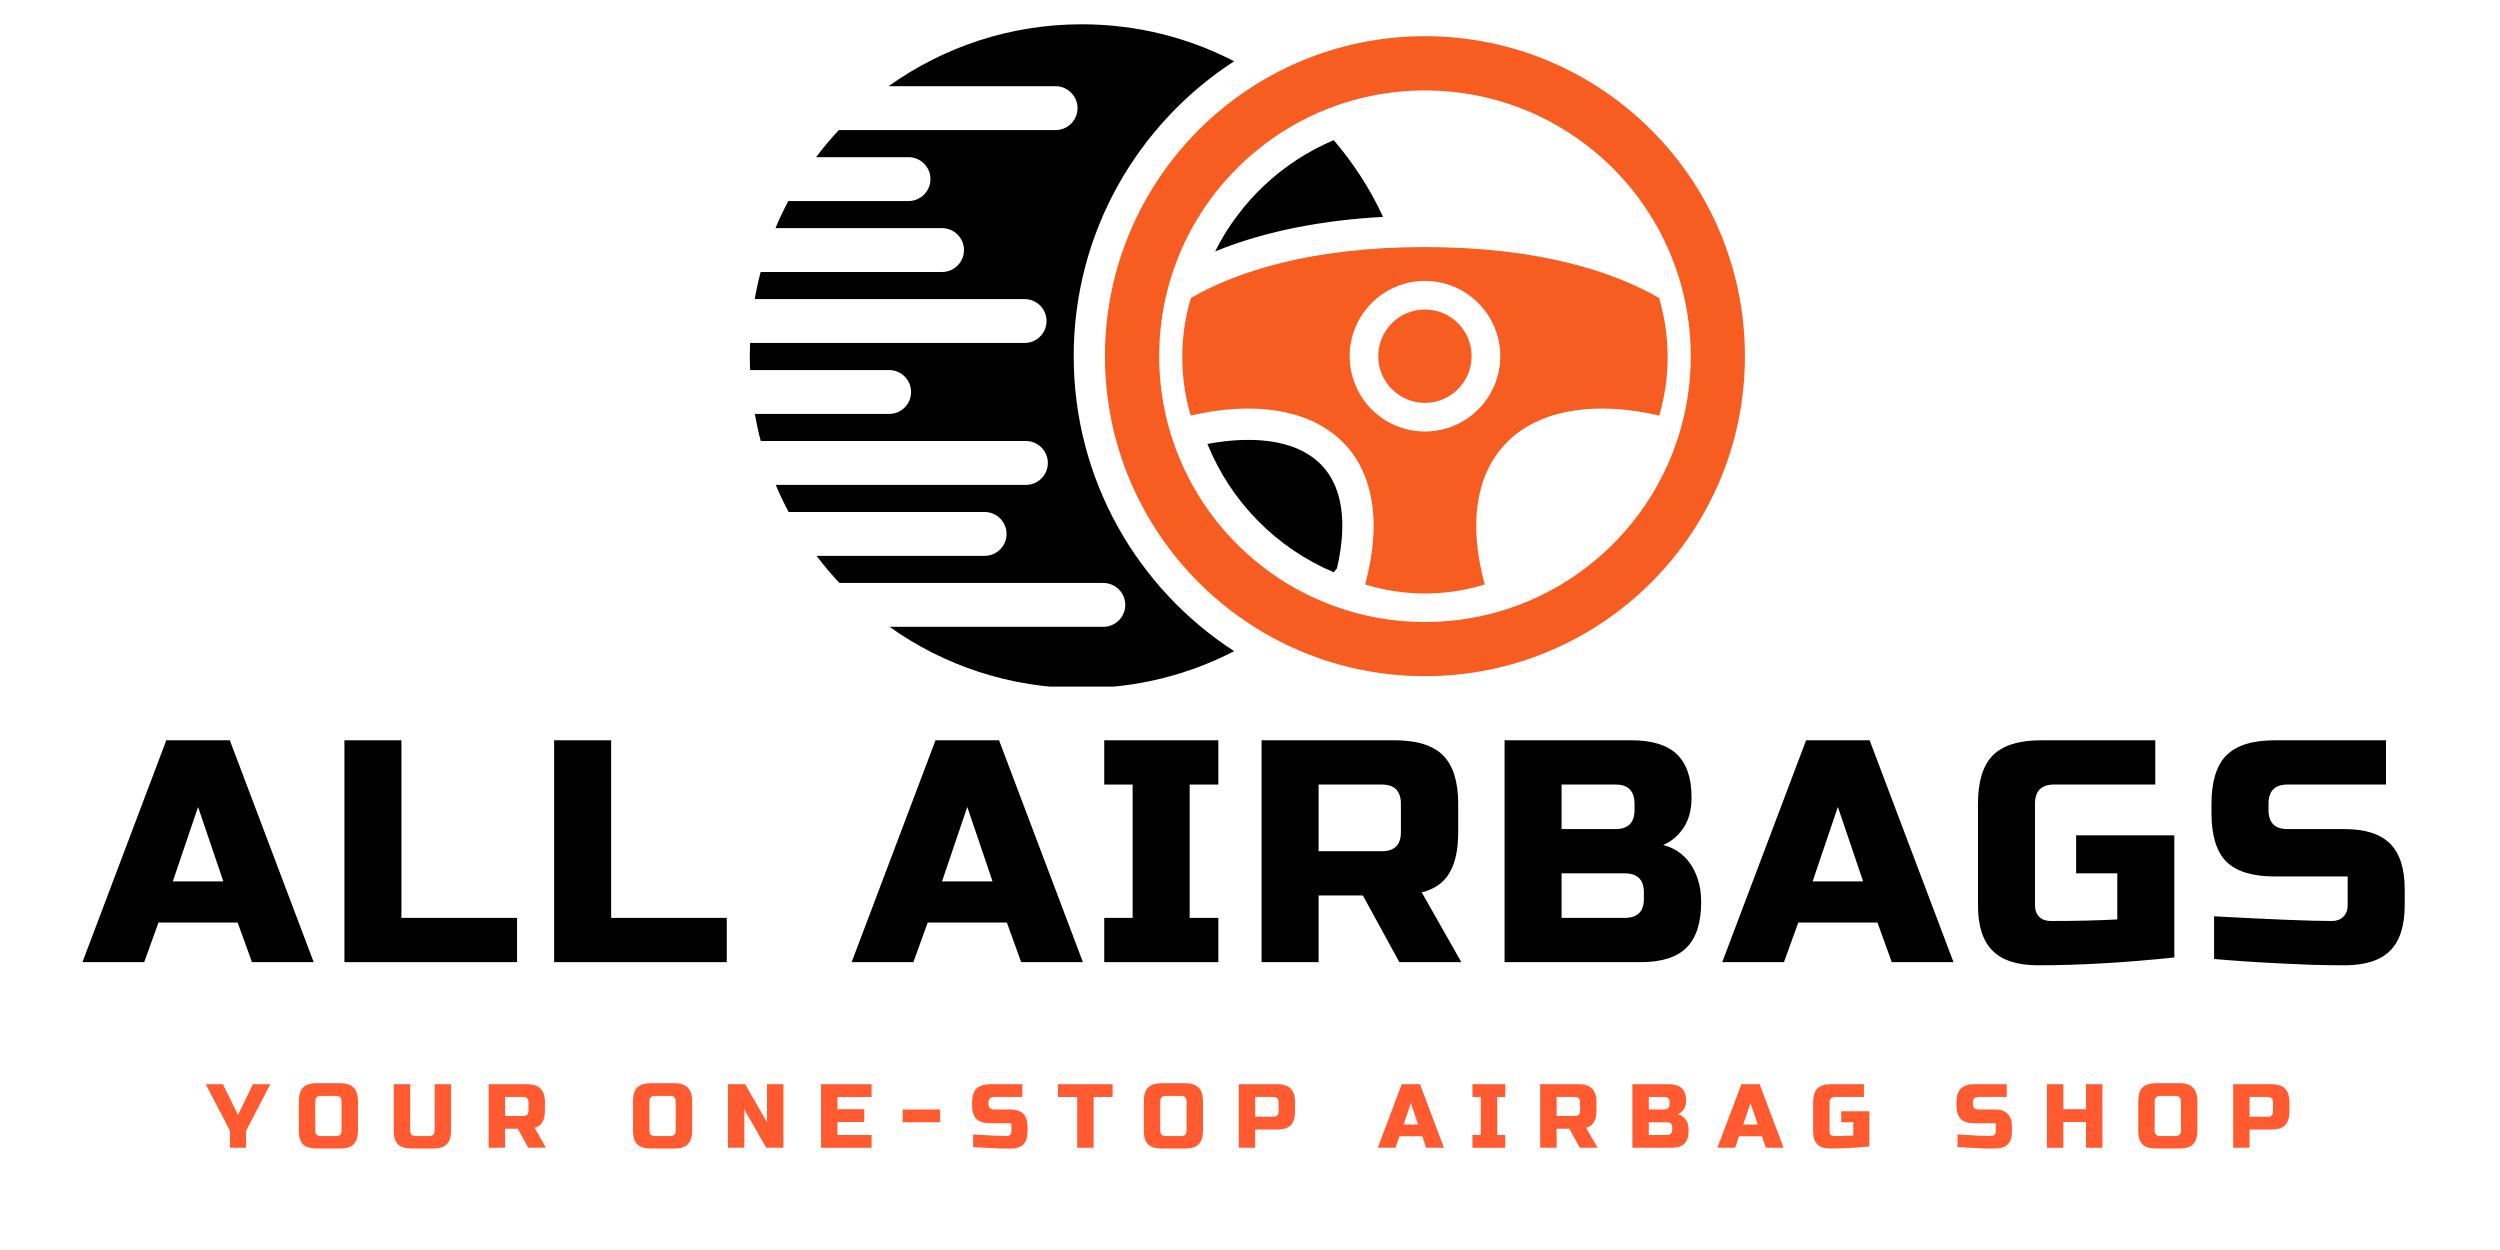 <svg version="1.0" preserveAspectRatio="xMidYMid meet" height="100" viewBox="0 0 150 75" zoomAndPan="magnify" width="200" xmlns:xlink="http://www.w3.org/1999/xlink" xmlns="http://www.w3.org/2000/svg"><defs><g></g><clipPath id="8687d9a8ec"><path clip-rule="nonzero" d="M 44.988 1.445 L 83 1.445 L 83 41.195 L 44.988 41.195 Z M 44.988 1.445"></path></clipPath><clipPath id="f0548522c6"><path clip-rule="nonzero" d="M 66 2 L 104.988 2 L 104.988 41 L 66 41 Z M 66 2"></path></clipPath></defs><g clip-path="url(#8687d9a8ec)"><path fill-rule="evenodd" fill-opacity="1" d="M 64.906 1.457 C 60.582 1.457 56.582 2.836 53.316 5.172 L 63.336 5.172 C 64.059 5.172 64.652 5.766 64.652 6.488 C 64.652 7.215 64.059 7.805 63.336 7.805 L 50.328 7.805 C 49.844 8.324 49.391 8.863 48.965 9.43 L 54.512 9.43 C 55.234 9.43 55.828 10.023 55.828 10.746 C 55.828 11.473 55.234 12.062 54.512 12.062 L 47.297 12.062 C 47.016 12.594 46.758 13.133 46.527 13.688 L 56.523 13.688 C 57.246 13.688 57.84 14.281 57.84 15.004 C 57.84 15.73 57.246 16.32 56.523 16.32 L 45.637 16.32 C 45.496 16.855 45.379 17.398 45.285 17.945 L 61.477 17.945 C 62.203 17.945 62.793 18.539 62.793 19.262 C 62.793 19.988 62.203 20.578 61.477 20.578 L 45.008 20.578 C 44.996 20.844 44.988 21.105 44.988 21.371 C 44.988 21.652 44.996 21.93 45.008 22.203 L 53.352 22.203 C 54.074 22.203 54.664 22.797 54.664 23.52 C 54.664 24.246 54.074 24.836 53.352 24.836 L 45.289 24.836 C 45.387 25.387 45.504 25.93 45.645 26.461 L 61.555 26.461 C 62.281 26.461 62.871 27.055 62.871 27.777 C 62.871 28.504 62.281 29.094 61.555 29.094 L 46.543 29.094 C 46.777 29.648 47.035 30.191 47.316 30.719 L 59.078 30.719 C 59.801 30.719 60.395 31.312 60.395 32.035 C 60.395 32.762 59.801 33.352 59.078 33.352 L 48.996 33.352 C 49.422 33.918 49.879 34.461 50.363 34.977 L 66.199 34.977 C 66.926 34.977 67.516 35.57 67.516 36.293 C 67.516 37.02 66.926 37.609 66.199 37.609 L 53.371 37.609 C 56.625 39.926 60.605 41.289 64.906 41.289 C 68.199 41.289 71.309 40.488 74.047 39.07 C 68.254 35.312 64.422 28.789 64.422 21.371 C 64.422 13.953 68.254 7.434 74.047 3.676 C 71.309 2.258 68.199 1.457 64.906 1.457 Z M 80.023 34.336 C 80.086 34.262 80.152 34.184 80.215 34.105 C 80.699 32.047 80.828 29.465 79.258 27.871 C 77.59 26.184 74.691 26.211 72.445 26.637 C 73.844 30.105 76.586 32.883 80.023 34.336 Z M 82.984 13.012 C 82.211 11.34 81.211 9.793 80.023 8.41 C 76.93 9.715 74.402 12.098 72.906 15.086 C 76.051 13.797 79.59 13.199 82.984 13.012 Z M 82.984 13.012" fill="#000000"></path></g><g clip-path="url(#f0548522c6)"><path fill-rule="evenodd" fill-opacity="1" d="M 85.496 2.172 C 74.895 2.172 66.297 10.77 66.297 21.371 C 66.297 31.977 74.895 40.57 85.496 40.57 C 96.102 40.57 104.695 31.977 104.695 21.371 C 104.695 10.77 96.102 2.172 85.496 2.172 Z M 85.496 5.426 C 76.691 5.426 69.551 12.566 69.551 21.371 C 69.551 30.18 76.691 37.32 85.496 37.32 C 94.305 37.32 101.445 30.18 101.445 21.371 C 101.445 12.566 94.305 5.426 85.496 5.426 Z M 85.496 5.426" fill="#f75d21"></path></g><path fill-rule="evenodd" fill-opacity="1" d="M 85.496 35.609 C 84.262 35.609 83.035 35.414 81.91 35.07 C 84.09 26.941 78.988 23.184 71.441 24.934 C 70.766 22.66 70.766 20.145 71.457 17.875 C 74.137 16.328 78.613 14.824 85.496 14.824 C 92.379 14.824 96.859 16.328 99.539 17.875 C 100.23 20.145 100.227 22.66 99.555 24.934 C 92.004 23.184 86.902 26.941 89.082 35.07 C 87.961 35.414 86.734 35.609 85.496 35.609 Z M 85.496 16.855 C 83.004 16.855 80.98 18.879 80.98 21.371 C 80.98 23.867 83.004 25.891 85.496 25.891 C 87.992 25.891 90.016 23.867 90.016 21.371 C 90.016 18.879 87.992 16.855 85.496 16.855 Z M 85.496 16.855" fill="#f75d21"></path><path fill-rule="evenodd" fill-opacity="1" d="M 85.496 18.57 C 83.949 18.57 82.695 19.824 82.695 21.371 C 82.695 22.918 83.949 24.172 85.496 24.172 C 87.043 24.172 88.297 22.918 88.297 21.371 C 88.297 19.824 87.043 18.57 85.496 18.57 Z M 85.496 18.57" fill="#f75d21"></path><g fill-opacity="1" fill="#000000"><g transform="translate(5.134, 57.729)"><g><path d="M 3.516 0 L -0.188 0 L 4.844 -13.312 L 8.656 -13.312 L 13.688 0 L 9.984 0 L 9.125 -2.375 L 4.375 -2.375 Z M 5.234 -4.844 L 8.266 -4.844 L 6.75 -9.312 Z M 5.234 -4.844"></path></g></g></g><g fill-opacity="1" fill="#000000"><g transform="translate(19.524, 57.729)"><g><path d="M 4.562 -2.656 L 11.5 -2.656 L 11.5 0 L 1.141 0 L 1.141 -13.312 L 4.562 -13.312 Z M 4.562 -2.656"></path></g></g></g><g fill-opacity="1" fill="#000000"><g transform="translate(32.107, 57.729)"><g><path d="M 4.562 -2.656 L 11.5 -2.656 L 11.5 0 L 1.141 0 L 1.141 -13.312 L 4.562 -13.312 Z M 4.562 -2.656"></path></g></g></g><g fill-opacity="1" fill="#000000"><g transform="translate(44.691, 57.729)"><g></g></g></g><g fill-opacity="1" fill="#000000"><g transform="translate(51.287, 57.729)"><g><path d="M 3.516 0 L -0.188 0 L 4.844 -13.312 L 8.656 -13.312 L 13.688 0 L 9.984 0 L 9.125 -2.375 L 4.375 -2.375 Z M 5.234 -4.844 L 8.266 -4.844 L 6.75 -9.312 Z M 5.234 -4.844"></path></g></g></g><g fill-opacity="1" fill="#000000"><g transform="translate(65.677, 57.729)"><g><path d="M 7.422 0 L 0.578 0 L 0.578 -2.656 L 2.281 -2.656 L 2.281 -10.656 L 0.578 -10.656 L 0.578 -13.312 L 7.422 -13.312 L 7.422 -10.656 L 5.703 -10.656 L 5.703 -2.656 L 7.422 -2.656 Z M 7.422 0"></path></g></g></g><g fill-opacity="1" fill="#000000"><g transform="translate(74.554, 57.729)"><g><path d="M 1.141 -13.312 L 9.125 -13.312 C 10.457 -13.312 11.426 -13.008 12.031 -12.406 C 12.633 -11.801 12.938 -10.832 12.938 -9.5 L 12.938 -7.797 C 12.938 -6.742 12.758 -5.926 12.406 -5.344 C 12.062 -4.758 11.508 -4.375 10.75 -4.188 L 13.125 0 L 9.406 0 L 7.219 -4 L 4.562 -4 L 4.562 0 L 1.141 0 Z M 9.5 -9.5 C 9.5 -10.27 9.117 -10.656 8.359 -10.656 L 4.562 -10.656 L 4.562 -6.656 L 8.359 -6.656 C 9.117 -6.656 9.5 -7.035 9.5 -7.797 Z M 9.5 -9.5"></path></g></g></g><g fill-opacity="1" fill="#000000"><g transform="translate(89.133, 57.729)"><g><path d="M 1.141 -13.312 L 8.75 -13.312 C 9.988 -13.312 10.898 -13.031 11.484 -12.469 C 12.066 -11.906 12.359 -11.047 12.359 -9.891 C 12.359 -9.129 12.191 -8.508 11.859 -8.031 C 11.535 -7.562 11.133 -7.227 10.656 -7.031 C 11.676 -6.758 12.367 -6.078 12.734 -4.984 C 12.867 -4.586 12.938 -4.129 12.938 -3.609 C 12.938 -2.367 12.645 -1.457 12.062 -0.875 C 11.477 -0.289 10.562 0 9.312 0 L 1.141 0 Z M 9.5 -4.188 C 9.5 -4.945 9.117 -5.328 8.359 -5.328 L 4.562 -5.328 L 4.562 -2.656 L 8.359 -2.656 C 9.117 -2.656 9.5 -3.035 9.5 -3.797 Z M 8.938 -9.5 C 8.938 -10.27 8.555 -10.656 7.797 -10.656 L 4.562 -10.656 L 4.562 -7.984 L 7.797 -7.984 C 8.555 -7.984 8.938 -8.363 8.938 -9.125 Z M 8.938 -9.5"></path></g></g></g><g fill-opacity="1" fill="#000000"><g transform="translate(103.522, 57.729)"><g><path d="M 3.516 0 L -0.188 0 L 4.844 -13.312 L 8.656 -13.312 L 13.688 0 L 9.984 0 L 9.125 -2.375 L 4.375 -2.375 Z M 5.234 -4.844 L 8.266 -4.844 L 6.75 -9.312 Z M 5.234 -4.844"></path></g></g></g><g fill-opacity="1" fill="#000000"><g transform="translate(117.912, 57.729)"><g><path d="M 12.547 -0.281 C 9.578 0.031 6.852 0.188 4.375 0.188 C 3.133 0.188 2.223 -0.102 1.641 -0.688 C 1.055 -1.27 0.766 -2.18 0.766 -3.422 L 0.766 -9.5 C 0.766 -10.832 1.062 -11.801 1.656 -12.406 C 2.258 -13.008 3.227 -13.312 4.562 -13.312 L 11.406 -13.312 L 11.406 -10.656 L 5.328 -10.656 C 4.566 -10.656 4.188 -10.27 4.188 -9.5 L 4.188 -3.422 C 4.188 -3.129 4.27 -2.895 4.438 -2.719 C 4.613 -2.551 4.848 -2.469 5.141 -2.469 C 6.598 -2.469 7.926 -2.5 9.125 -2.562 L 9.125 -5.328 L 6.656 -5.328 L 6.656 -7.609 L 12.547 -7.609 Z M 12.547 -0.281"></path></g></g></g><g fill-opacity="1" fill="#000000"><g transform="translate(132.111, 57.729)"><g><path d="M 0.734 -2.75 C 4.211 -2.562 6.566 -2.469 7.797 -2.469 C 8.086 -2.469 8.316 -2.551 8.484 -2.719 C 8.66 -2.895 8.75 -3.129 8.75 -3.422 L 8.75 -5.141 L 4.375 -5.141 C 3.039 -5.141 2.07 -5.438 1.469 -6.031 C 0.875 -6.633 0.578 -7.602 0.578 -8.938 L 0.578 -9.5 C 0.578 -10.832 0.875 -11.801 1.469 -12.406 C 2.07 -13.008 3.039 -13.312 4.375 -13.312 L 11.047 -13.312 L 11.047 -10.656 L 5.141 -10.656 C 4.379 -10.656 4 -10.27 4 -9.5 L 4 -9.125 C 4 -8.363 4.379 -7.984 5.141 -7.984 L 8.562 -7.984 C 9.801 -7.984 10.711 -7.691 11.297 -7.109 C 11.879 -6.523 12.172 -5.613 12.172 -4.375 L 12.172 -3.422 C 12.172 -2.18 11.879 -1.27 11.297 -0.688 C 10.711 -0.102 9.801 0.188 8.562 0.188 C 7.914 0.188 7.227 0.176 6.5 0.156 L 4.75 0.078 C 3.457 0.016 2.117 -0.07 0.734 -0.188 Z M 0.734 -2.75"></path></g></g></g><g fill-opacity="1" fill="#ff5a30"><g transform="translate(12.453, 68.865)"><g><path d="M -0.109 -3.812 L 0.922 -3.812 L 1.828 -1.969 L 2.719 -3.812 L 3.766 -3.812 L 2.312 -1.016 L 2.312 0 L 1.344 0 L 1.344 -1.016 Z M -0.109 -3.812"></path></g></g></g><g fill-opacity="1" fill="#ff5a30"><g transform="translate(17.712, 68.865)"><g><path d="M 2.781 -2.781 C 2.781 -3 2.672 -3.109 2.453 -3.109 L 1.531 -3.109 C 1.312 -3.109 1.203 -3 1.203 -2.781 L 1.203 -1.031 C 1.203 -0.812 1.312 -0.703 1.531 -0.703 L 2.453 -0.703 C 2.672 -0.703 2.781 -0.812 2.781 -1.031 Z M 3.766 -1.031 C 3.766 -0.656 3.676 -0.379 3.5 -0.203 C 3.332 -0.035 3.055 0.047 2.672 0.047 L 1.312 0.047 C 0.926 0.047 0.645 -0.035 0.469 -0.203 C 0.301 -0.379 0.219 -0.656 0.219 -1.031 L 0.219 -2.781 C 0.219 -3.164 0.301 -3.441 0.469 -3.609 C 0.645 -3.785 0.926 -3.875 1.312 -3.875 L 2.672 -3.875 C 3.055 -3.875 3.332 -3.785 3.5 -3.609 C 3.676 -3.441 3.766 -3.164 3.766 -2.781 Z M 3.766 -1.031"></path></g></g></g><g fill-opacity="1" fill="#ff5a30"><g transform="translate(23.298, 68.865)"><g><path d="M 2.781 -3.812 L 3.766 -3.812 L 3.766 -1.031 C 3.766 -0.656 3.676 -0.379 3.5 -0.203 C 3.332 -0.035 3.055 0.047 2.672 0.047 L 1.422 0.047 C 1.035 0.047 0.754 -0.035 0.578 -0.203 C 0.41 -0.379 0.328 -0.656 0.328 -1.031 L 0.328 -3.812 L 1.312 -3.812 L 1.312 -1.031 C 1.312 -0.812 1.422 -0.703 1.641 -0.703 L 2.453 -0.703 C 2.672 -0.703 2.781 -0.812 2.781 -1.031 Z M 2.781 -3.812"></path></g></g></g><g fill-opacity="1" fill="#ff5a30"><g transform="translate(28.993, 68.865)"><g><path d="M 0.328 -3.812 L 2.625 -3.812 C 3 -3.812 3.27 -3.723 3.438 -3.547 C 3.613 -3.379 3.703 -3.102 3.703 -2.719 L 3.703 -2.234 C 3.703 -1.93 3.648 -1.695 3.547 -1.531 C 3.453 -1.363 3.297 -1.254 3.078 -1.203 L 3.766 0 L 2.703 0 L 2.078 -1.141 L 1.312 -1.141 L 1.312 0 L 0.328 0 Z M 2.719 -2.719 C 2.719 -2.938 2.613 -3.047 2.406 -3.047 L 1.312 -3.047 L 1.312 -1.906 L 2.406 -1.906 C 2.613 -1.906 2.719 -2.016 2.719 -2.234 Z M 2.719 -2.719"></path></g></g></g><g fill-opacity="1" fill="#ff5a30"><g transform="translate(34.525, 68.865)"><g></g></g></g><g fill-opacity="1" fill="#ff5a30"><g transform="translate(37.763, 68.865)"><g><path d="M 2.781 -2.781 C 2.781 -3 2.672 -3.109 2.453 -3.109 L 1.531 -3.109 C 1.312 -3.109 1.203 -3 1.203 -2.781 L 1.203 -1.031 C 1.203 -0.812 1.312 -0.703 1.531 -0.703 L 2.453 -0.703 C 2.672 -0.703 2.781 -0.812 2.781 -1.031 Z M 3.766 -1.031 C 3.766 -0.656 3.676 -0.379 3.5 -0.203 C 3.332 -0.035 3.055 0.047 2.672 0.047 L 1.312 0.047 C 0.926 0.047 0.645 -0.035 0.469 -0.203 C 0.301 -0.379 0.219 -0.656 0.219 -1.031 L 0.219 -2.781 C 0.219 -3.164 0.301 -3.441 0.469 -3.609 C 0.645 -3.785 0.926 -3.875 1.312 -3.875 L 2.672 -3.875 C 3.055 -3.875 3.332 -3.785 3.5 -3.609 C 3.676 -3.441 3.766 -3.164 3.766 -2.781 Z M 3.766 -1.031"></path></g></g></g><g fill-opacity="1" fill="#ff5a30"><g transform="translate(43.349, 68.865)"><g><path d="M 3.656 0 L 2.625 0 L 1.312 -2.297 L 1.312 0 L 0.328 0 L 0.328 -3.812 L 1.359 -3.812 L 2.672 -1.531 L 2.672 -3.812 L 3.656 -3.812 Z M 3.656 0"></path></g></g></g><g fill-opacity="1" fill="#ff5a30"><g transform="translate(48.935, 68.865)"><g><path d="M 3.359 0 L 0.328 0 L 0.328 -3.812 L 3.359 -3.812 L 3.359 -3.047 L 1.312 -3.047 L 1.312 -2.312 L 2.922 -2.312 L 2.922 -1.547 L 1.312 -1.547 L 1.312 -0.766 L 3.359 -0.766 Z M 3.359 0"></path></g></g></g><g fill-opacity="1" fill="#ff5a30"><g transform="translate(54.003, 68.865)"><g><path d="M 0.156 -1.531 L 0.156 -2.297 L 2.406 -2.297 L 2.406 -1.531 Z M 0.156 -1.531"></path></g></g></g><g fill-opacity="1" fill="#ff5a30"><g transform="translate(58.169, 68.865)"><g><path d="M 0.219 -0.797 C 1.207 -0.734 1.879 -0.703 2.234 -0.703 C 2.316 -0.703 2.383 -0.727 2.438 -0.781 C 2.488 -0.832 2.516 -0.898 2.516 -0.984 L 2.516 -1.469 L 1.25 -1.469 C 0.875 -1.469 0.598 -1.551 0.422 -1.719 C 0.242 -1.895 0.156 -2.176 0.156 -2.562 L 0.156 -2.719 C 0.156 -3.102 0.242 -3.379 0.422 -3.547 C 0.598 -3.723 0.875 -3.812 1.25 -3.812 L 3.172 -3.812 L 3.172 -3.047 L 1.469 -3.047 C 1.25 -3.047 1.141 -2.938 1.141 -2.719 L 1.141 -2.625 C 1.141 -2.406 1.25 -2.297 1.469 -2.297 L 2.453 -2.297 C 2.805 -2.297 3.066 -2.207 3.234 -2.031 C 3.398 -1.863 3.484 -1.602 3.484 -1.25 L 3.484 -0.984 C 3.484 -0.629 3.398 -0.367 3.234 -0.203 C 3.066 -0.035 2.805 0.047 2.453 0.047 C 2.266 0.047 2.066 0.047 1.859 0.047 L 1.359 0.016 C 0.992 0.004 0.613 -0.016 0.219 -0.047 Z M 0.219 -0.797"></path></g></g></g><g fill-opacity="1" fill="#ff5a30"><g transform="translate(63.428, 68.865)"><g><path d="M 2.188 0 L 1.203 0 L 1.203 -3.047 L 0.047 -3.047 L 0.047 -3.812 L 3.328 -3.812 L 3.328 -3.047 L 2.188 -3.047 Z M 2.188 0"></path></g></g></g><g fill-opacity="1" fill="#ff5a30"><g transform="translate(68.413, 68.865)"><g><path d="M 2.781 -2.781 C 2.781 -3 2.672 -3.109 2.453 -3.109 L 1.531 -3.109 C 1.312 -3.109 1.203 -3 1.203 -2.781 L 1.203 -1.031 C 1.203 -0.812 1.312 -0.703 1.531 -0.703 L 2.453 -0.703 C 2.672 -0.703 2.781 -0.812 2.781 -1.031 Z M 3.766 -1.031 C 3.766 -0.656 3.676 -0.379 3.5 -0.203 C 3.332 -0.035 3.055 0.047 2.672 0.047 L 1.312 0.047 C 0.926 0.047 0.645 -0.035 0.469 -0.203 C 0.301 -0.379 0.219 -0.656 0.219 -1.031 L 0.219 -2.781 C 0.219 -3.164 0.301 -3.441 0.469 -3.609 C 0.645 -3.785 0.926 -3.875 1.312 -3.875 L 2.672 -3.875 C 3.055 -3.875 3.332 -3.785 3.5 -3.609 C 3.676 -3.441 3.766 -3.164 3.766 -2.781 Z M 3.766 -1.031"></path></g></g></g><g fill-opacity="1" fill="#ff5a30"><g transform="translate(73.999, 68.865)"><g><path d="M 0.328 -3.812 L 2.625 -3.812 C 3 -3.812 3.27 -3.723 3.438 -3.547 C 3.613 -3.379 3.703 -3.102 3.703 -2.719 L 3.703 -2.188 C 3.703 -1.801 3.613 -1.52 3.438 -1.344 C 3.27 -1.176 3 -1.094 2.625 -1.094 L 1.312 -1.094 L 1.312 0 L 0.328 0 Z M 2.719 -2.719 C 2.719 -2.938 2.613 -3.047 2.406 -3.047 L 1.312 -3.047 L 1.312 -1.859 L 2.406 -1.859 C 2.613 -1.859 2.719 -1.969 2.719 -2.188 Z M 2.719 -2.719"></path></g></g></g><g fill-opacity="1" fill="#ff5a30"><g transform="translate(79.476, 68.865)"><g></g></g></g><g fill-opacity="1" fill="#ff5a30"><g transform="translate(82.715, 68.865)"><g><path d="M 1.016 0 L -0.047 0 L 1.391 -3.812 L 2.484 -3.812 L 3.922 0 L 2.859 0 L 2.625 -0.688 L 1.25 -0.688 Z M 1.5 -1.391 L 2.375 -1.391 L 1.938 -2.672 Z M 1.5 -1.391"></path></g></g></g><g fill-opacity="1" fill="#ff5a30"><g transform="translate(88.192, 68.865)"><g><path d="M 2.125 0 L 0.156 0 L 0.156 -0.766 L 0.656 -0.766 L 0.656 -3.047 L 0.156 -3.047 L 0.156 -3.812 L 2.125 -3.812 L 2.125 -3.047 L 1.641 -3.047 L 1.641 -0.766 L 2.125 -0.766 Z M 2.125 0"></path></g></g></g><g fill-opacity="1" fill="#ff5a30"><g transform="translate(92.085, 68.865)"><g><path d="M 0.328 -3.812 L 2.625 -3.812 C 3 -3.812 3.27 -3.723 3.438 -3.547 C 3.613 -3.379 3.703 -3.102 3.703 -2.719 L 3.703 -2.234 C 3.703 -1.93 3.648 -1.695 3.547 -1.531 C 3.453 -1.363 3.297 -1.254 3.078 -1.203 L 3.766 0 L 2.703 0 L 2.078 -1.141 L 1.312 -1.141 L 1.312 0 L 0.328 0 Z M 2.719 -2.719 C 2.719 -2.938 2.613 -3.047 2.406 -3.047 L 1.312 -3.047 L 1.312 -1.906 L 2.406 -1.906 C 2.613 -1.906 2.719 -2.016 2.719 -2.234 Z M 2.719 -2.719"></path></g></g></g><g fill-opacity="1" fill="#ff5a30"><g transform="translate(97.616, 68.865)"><g><path d="M 0.328 -3.812 L 2.516 -3.812 C 2.867 -3.812 3.129 -3.727 3.297 -3.562 C 3.461 -3.406 3.547 -3.16 3.547 -2.828 C 3.547 -2.617 3.5 -2.441 3.406 -2.297 C 3.312 -2.16 3.191 -2.066 3.047 -2.016 C 3.348 -1.93 3.551 -1.734 3.656 -1.422 C 3.688 -1.316 3.703 -1.188 3.703 -1.031 C 3.703 -0.676 3.617 -0.414 3.453 -0.25 C 3.285 -0.082 3.023 0 2.672 0 L 0.328 0 Z M 2.719 -1.203 C 2.719 -1.422 2.613 -1.531 2.406 -1.531 L 1.312 -1.531 L 1.312 -0.766 L 2.406 -0.766 C 2.613 -0.766 2.719 -0.875 2.719 -1.094 Z M 2.562 -2.719 C 2.562 -2.938 2.453 -3.047 2.234 -3.047 L 1.312 -3.047 L 1.312 -2.297 L 2.234 -2.297 C 2.453 -2.297 2.562 -2.406 2.562 -2.625 Z M 2.562 -2.719"></path></g></g></g><g fill-opacity="1" fill="#ff5a30"><g transform="translate(103.093, 68.865)"><g><path d="M 1.016 0 L -0.047 0 L 1.391 -3.812 L 2.484 -3.812 L 3.922 0 L 2.859 0 L 2.625 -0.688 L 1.25 -0.688 Z M 1.5 -1.391 L 2.375 -1.391 L 1.938 -2.672 Z M 1.5 -1.391"></path></g></g></g><g fill-opacity="1" fill="#ff5a30"><g transform="translate(108.57, 68.865)"><g><path d="M 3.594 -0.078 C 2.75 0.004 1.969 0.047 1.25 0.047 C 0.895 0.047 0.633 -0.035 0.469 -0.203 C 0.301 -0.367 0.219 -0.629 0.219 -0.984 L 0.219 -2.719 C 0.219 -3.102 0.301 -3.379 0.469 -3.547 C 0.645 -3.723 0.926 -3.812 1.312 -3.812 L 3.266 -3.812 L 3.266 -3.047 L 1.531 -3.047 C 1.312 -3.047 1.203 -2.938 1.203 -2.719 L 1.203 -0.984 C 1.203 -0.898 1.223 -0.832 1.266 -0.781 C 1.316 -0.727 1.383 -0.703 1.469 -0.703 C 1.883 -0.703 2.27 -0.711 2.625 -0.734 L 2.625 -1.531 L 1.906 -1.531 L 1.906 -2.188 L 3.594 -2.188 Z M 3.594 -0.078"></path></g></g></g><g fill-opacity="1" fill="#ff5a30"><g transform="translate(113.993, 68.865)"><g></g></g></g><g fill-opacity="1" fill="#ff5a30"><g transform="translate(117.231, 68.865)"><g><path d="M 0.219 -0.797 C 1.207 -0.734 1.879 -0.703 2.234 -0.703 C 2.316 -0.703 2.383 -0.727 2.438 -0.781 C 2.488 -0.832 2.516 -0.898 2.516 -0.984 L 2.516 -1.469 L 1.25 -1.469 C 0.875 -1.469 0.598 -1.551 0.422 -1.719 C 0.242 -1.895 0.156 -2.176 0.156 -2.562 L 0.156 -2.719 C 0.156 -3.102 0.242 -3.379 0.422 -3.547 C 0.598 -3.723 0.875 -3.812 1.25 -3.812 L 3.172 -3.812 L 3.172 -3.047 L 1.469 -3.047 C 1.25 -3.047 1.141 -2.938 1.141 -2.719 L 1.141 -2.625 C 1.141 -2.406 1.25 -2.297 1.469 -2.297 L 2.453 -2.297 C 2.805 -2.297 3.066 -2.207 3.234 -2.031 C 3.398 -1.863 3.484 -1.602 3.484 -1.25 L 3.484 -0.984 C 3.484 -0.629 3.398 -0.367 3.234 -0.203 C 3.066 -0.035 2.805 0.047 2.453 0.047 C 2.266 0.047 2.066 0.047 1.859 0.047 L 1.359 0.016 C 0.992 0.004 0.613 -0.016 0.219 -0.047 Z M 0.219 -0.797"></path></g></g></g><g fill-opacity="1" fill="#ff5a30"><g transform="translate(122.489, 68.865)"><g><path d="M 3.656 0 L 2.672 0 L 2.672 -1.547 L 1.312 -1.547 L 1.312 0 L 0.328 0 L 0.328 -3.812 L 1.312 -3.812 L 1.312 -2.312 L 2.672 -2.312 L 2.672 -3.812 L 3.656 -3.812 Z M 3.656 0"></path></g></g></g><g fill-opacity="1" fill="#ff5a30"><g transform="translate(128.076, 68.865)"><g><path d="M 2.781 -2.781 C 2.781 -3 2.672 -3.109 2.453 -3.109 L 1.531 -3.109 C 1.312 -3.109 1.203 -3 1.203 -2.781 L 1.203 -1.031 C 1.203 -0.812 1.312 -0.703 1.531 -0.703 L 2.453 -0.703 C 2.672 -0.703 2.781 -0.812 2.781 -1.031 Z M 3.766 -1.031 C 3.766 -0.656 3.676 -0.379 3.5 -0.203 C 3.332 -0.035 3.055 0.047 2.672 0.047 L 1.312 0.047 C 0.926 0.047 0.645 -0.035 0.469 -0.203 C 0.301 -0.379 0.219 -0.656 0.219 -1.031 L 0.219 -2.781 C 0.219 -3.164 0.301 -3.441 0.469 -3.609 C 0.645 -3.785 0.926 -3.875 1.312 -3.875 L 2.672 -3.875 C 3.055 -3.875 3.332 -3.785 3.5 -3.609 C 3.676 -3.441 3.766 -3.164 3.766 -2.781 Z M 3.766 -1.031"></path></g></g></g><g fill-opacity="1" fill="#ff5a30"><g transform="translate(133.662, 68.865)"><g><path d="M 0.328 -3.812 L 2.625 -3.812 C 3 -3.812 3.27 -3.723 3.438 -3.547 C 3.613 -3.379 3.703 -3.102 3.703 -2.719 L 3.703 -2.188 C 3.703 -1.801 3.613 -1.52 3.438 -1.344 C 3.27 -1.176 3 -1.094 2.625 -1.094 L 1.312 -1.094 L 1.312 0 L 0.328 0 Z M 2.719 -2.719 C 2.719 -2.938 2.613 -3.047 2.406 -3.047 L 1.312 -3.047 L 1.312 -1.859 L 2.406 -1.859 C 2.613 -1.859 2.719 -1.969 2.719 -2.188 Z M 2.719 -2.719"></path></g></g></g></svg>